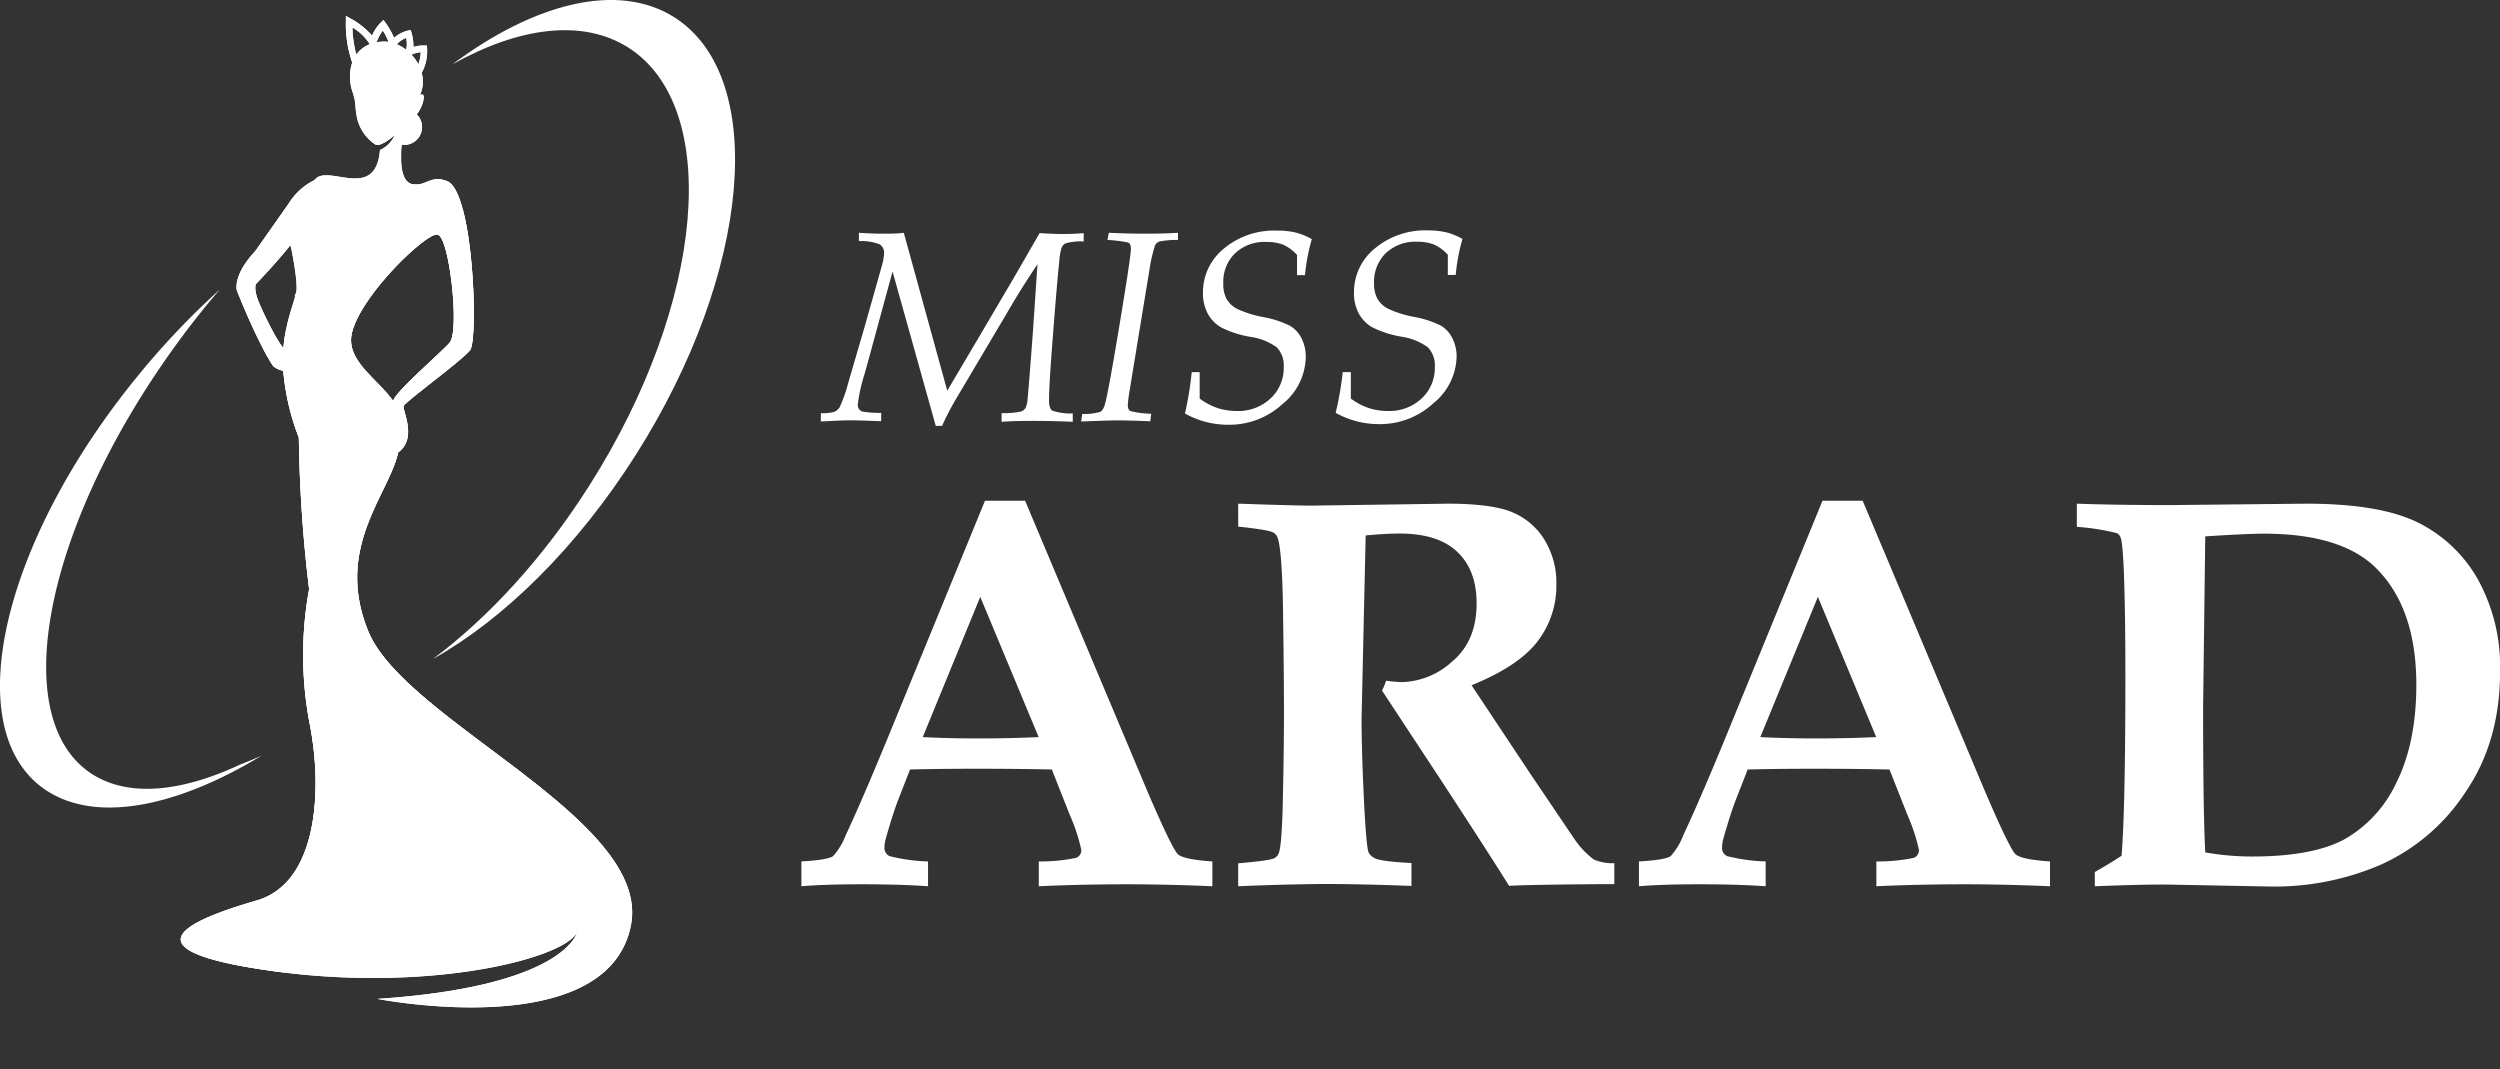 <svg xmlns="http://www.w3.org/2000/svg" xmlns:xlink="http://www.w3.org/1999/xlink" viewBox="0 0 395.94 169.3"><rect x="0" y="0" width="395.94" height="169.3" fill="#333333" stroke="none"/><defs><style>.cls-1,.cls-4{fill:#fff;}.cls-2{isolation:isolate;}.cls-3{clip-path:url(#clip-path);}.cls-4{mix-blend-mode:overlay;}</style><clipPath id="clip-path"><path class="cls-1" d="M58.33,100c-5.43-13.25,3.29-21.7,4.73-28.36,3.08-2.22.65-6.66.85-7.32s9.19-7.17,10.53-8.85S75,30.23,70.8,28.68c-2.59-1-3.17.86-5.37.51a2.11,2.11,0,0,1-.38-.09L64.86,29c-.9-.48-1.27-1.87-1.33-3.53v-1c0-.51,0-1,.11-1.54A2.83,2.83,0,0,0,66,18.11a5.26,5.26,0,0,0,1.14-2.77c-.1-.59-.56-.33-.63-.3a5,5,0,0,0,.27-3.49,7.22,7.22,0,0,0,.86-3.89l-.05-.45-.45,0a5.63,5.63,0,0,0-1.67.22,7.61,7.61,0,0,0-.28-2.2l-.15-.48-.48.11A5,5,0,0,0,62.41,6,12.37,12.37,0,0,0,61.1,3.66l-.37-.49-.44.42a6.86,6.86,0,0,0-1.37,2.05,12.13,12.13,0,0,0-3.39-2.7l-.75-.41,0,.86a18.49,18.49,0,0,0,1,6.52,7.28,7.28,0,0,0,0,4.48c.7,2.1.33,1.88.74,4.15a6.86,6.86,0,0,0,2.93,4.35c.71.39,2.35-.88,3.06-1.48a4.64,4.64,0,0,1-2.33,2.35c-.67,8.1-8,2.33-10.2,4.56a1.63,1.63,0,0,0-.17.2,10.06,10.06,0,0,0-4.06,3.67l-5.31,7.56C36.78,43.65,37.51,46,37.51,46c3.59,9,5.78,12,5.78,12a3.43,3.43,0,0,0,1.57.72,38.25,38.25,0,0,0,2.47,10.59,222,222,0,0,0,1.63,24A57.89,57.89,0,0,0,49.12,115C51,124.8,50.44,139.42,41,142.52c-10.49,3-22.59,7.84,2.25,11.28s46.19-2,48.15-6.17c0,0-1.75,8.58-31.63,10.57,0,0,36.29,7.16,40.13-11.53C103.41,129.79,64.25,114.4,58.33,100ZM66.64,8.27a6.66,6.66,0,0,1-.38,1.9,7.14,7.14,0,0,0-1.11-1.52A5.68,5.68,0,0,1,66.64,8.27Zm-10.21.37a17.88,17.88,0,0,1-.61-4.29A8.19,8.19,0,0,1,58.57,7,4.84,4.84,0,0,0,56.43,8.64Zm3.56-2-.35.07a6.68,6.68,0,0,1,1-1.87,10.34,10.34,0,0,1,.9,1.8A4.84,4.84,0,0,0,60,6.65ZM44.89,55.12c-.83-.74-3.46-6-4.08-7.75S40.53,45,40.53,45s3.25-3.37,5.47-6.19c0,.17.08.36.13.55,0,0,1.13,5.43.78,7-.17.76-.43.75,0,0C46.34,48.62,45.21,51.2,44.89,55.12ZM64.33,6a4.63,4.63,0,0,1,0,1.9,6.13,6.13,0,0,0-1.49-.89A4.18,4.18,0,0,1,64.33,6ZM55.8,52.46c1.74-6.23,12-15.8,13.44-15.28,1.84-.21,3.62,15,2,17.06-.84,1.11-9.24,8.32-8.93,9.32C59.64,59.8,54.52,57,55.8,52.46Z"/></clipPath></defs><title>Asset 5</title><g class="cls-2"><g id="Layer_2" data-name="Layer 2"><g id="Layer_1-2" data-name="Layer 1"><path class="cls-1" d="M130,66.75V65.43a6.37,6.37,0,0,0,2.17-.22,2,2,0,0,0,.82-.73,23.56,23.56,0,0,0,1.36-3.88l2.58-8.82,2.67-9.45a10,10,0,0,0,.42-2.21,1.55,1.55,0,0,0-.72-1.43,8,8,0,0,0-3.27-.5V36.87c1.31.09,2.58.14,3.78.14s2.26,0,3.33-.14l6.88,25q2.68-4.49,10.51-17.81l4.12-7.14c1.49.09,2.61.14,3.37.14s2.07,0,3.61-.14v1.32a8.61,8.61,0,0,0-2.9.31,1.42,1.42,0,0,0-.59.68,7.27,7.27,0,0,0-.35,1.89q-.36,3.33-1,11.61c-.44,5.52-.65,9.07-.65,10.65,0,.87.17,1.42.5,1.65a8.91,8.91,0,0,0,3.26.45v1.32q-3.47-.14-5.86-.14c-1.62,0-3.43,0-5.41.14V65.43a13.28,13.28,0,0,0,3.1-.26,1.57,1.57,0,0,0,.67-.52,3.69,3.69,0,0,0,.34-1.42q.16-1.47.84-10.53l.73-10.84c-1.27,1.87-3,4.54-5,8l-8.11,13.68c-.73,1.28-1.4,2.58-2,3.91h-1L141.36,43,137,59A26.92,26.92,0,0,0,135.86,64a1.13,1.13,0,0,0,.63,1.16,15.22,15.22,0,0,0,3.07.23v1.32c-2.19-.09-3.83-.14-4.92-.14S131.9,66.66,130,66.75Z"/><path class="cls-1" d="M171.23,66.75l.17-1.19a8.71,8.71,0,0,0,2.93-.36A2.35,2.35,0,0,0,175,64q.47-1.51,2.29-12.46t1.82-12.14c0-.54-.16-.88-.48-1A22.5,22.5,0,0,0,175.4,38l.21-1.13c2.09.09,3.84.14,5.25.14s3.45,0,5.7-.14V38a14,14,0,0,0-3,.26,1.4,1.4,0,0,0-.63.6,23.9,23.9,0,0,0-.89,3.9L180.52,52,178.88,62a20.46,20.46,0,0,0-.26,2.16c0,.48.13.79.38.93a14.4,14.4,0,0,0,3.32.44l-.14,1.19c-2.15-.09-3.86-.14-5.15-.14S174,66.66,171.23,66.75Z"/><path class="cls-1" d="M188.74,58.94H190c0,1,0,1.92,0,2.86l0,1.32a9.86,9.86,0,0,0,2.85,1.51,9.62,9.62,0,0,0,3,.46,7.47,7.47,0,0,0,5.39-2,6.54,6.54,0,0,0,2.07-4.94A4.1,4.1,0,0,0,202.2,55a9.35,9.35,0,0,0-4.11-1.64,16.23,16.23,0,0,1-4.74-1.53,5.66,5.66,0,0,1-2.09-2.2,6.85,6.85,0,0,1-.74-3.28,8.9,8.9,0,0,1,3.34-7,12.4,12.4,0,0,1,8.3-2.83,12.94,12.94,0,0,1,3,.3,10,10,0,0,1,2.6,1.06,30.14,30.14,0,0,0-1.08,5.69h-1.26l0-1.57,0-1.62a6.71,6.71,0,0,0-2.18-1.62,7.06,7.06,0,0,0-2.65-.44,6.78,6.78,0,0,0-5,1.81,6.27,6.27,0,0,0-1.85,4.72,5.05,5.05,0,0,0,.52,2.5,4.16,4.16,0,0,0,1.65,1.56,17.24,17.24,0,0,0,4.11,1.3,15.78,15.78,0,0,1,4.29,1.39,4.78,4.78,0,0,1,1.83,2,6.47,6.47,0,0,1,.66,3,9.76,9.76,0,0,1-3.67,7.38,12.45,12.45,0,0,1-8.59,3.29,14,14,0,0,1-3.57-.45,14.17,14.17,0,0,1-3.3-1.33A54,54,0,0,0,188.74,58.94Z"/><path class="cls-1" d="M212.66,58.94h1.28c0,1,0,1.92,0,2.86l0,1.32a10.12,10.12,0,0,0,2.85,1.51,9.72,9.72,0,0,0,3,.46,7.45,7.45,0,0,0,5.38-2,6.54,6.54,0,0,0,2.07-4.94A4.1,4.1,0,0,0,226.13,55,9.46,9.46,0,0,0,222,53.33a16.45,16.45,0,0,1-4.74-1.53,5.66,5.66,0,0,1-2.09-2.2,6.85,6.85,0,0,1-.73-3.28,8.87,8.87,0,0,1,3.34-7,12.38,12.38,0,0,1,8.3-2.83,12.94,12.94,0,0,1,2.95.3,10,10,0,0,1,2.59,1.06,30.13,30.13,0,0,0-1.07,5.69H229.3l0-1.57,0-1.62a6.64,6.64,0,0,0-2.19-1.62,7,7,0,0,0-2.64-.44,6.79,6.79,0,0,0-5,1.81,6.31,6.31,0,0,0-1.85,4.72,5,5,0,0,0,.53,2.5,4.16,4.16,0,0,0,1.65,1.56,17,17,0,0,0,4.1,1.3,15.89,15.89,0,0,1,4.3,1.39,4.82,4.82,0,0,1,1.82,2,6.35,6.35,0,0,1,.67,3A9.78,9.78,0,0,1,227,63.88a12.44,12.44,0,0,1-8.59,3.29,14,14,0,0,1-3.56-.45,14.42,14.42,0,0,1-3.31-1.33A52,52,0,0,0,212.66,58.94Z"/><path class="cls-1" d="M126.92,136.43c2.7-.15,4.37-.42,5-.82a10.46,10.46,0,0,0,2-3.28q2.63-5.62,6.73-15.59L156,79.3h6.35l19.52,46.37q3.79,8.79,4.68,9.62t5.46,1.14v3.93q-7-.3-13.29-.31-7.47,0-14.2.31v-3.93a27.45,27.45,0,0,0,5.93-.57,1.29,1.29,0,0,0,.8-1.29,28.57,28.57,0,0,0-1.81-5.48l-2.85-7.22q-5.35-.12-12-.12-5.75,0-10.46.12l-1.9,4.86c-.51,1.32-1.15,3.29-1.89,5.9a5.53,5.53,0,0,0-.26,1.6,1.39,1.39,0,0,0,.84,1.37,28.31,28.31,0,0,0,6.06.83v3.93c-2.82-.2-6.33-.31-10.53-.31-4,0-7.17.11-9.53.31Zm28.33-41.9-9.11,22.21q4,.21,8.77.21c3.34,0,6.53-.07,9.59-.21Z"/><path class="cls-1" d="M196.1,140.36v-3.63q5-.43,5.74-.82a1.49,1.49,0,0,0,.69-.82q.43-1,.61-7,.21-9.24.21-14.55,0-7.17-.17-18.22-.18-8.25-.82-10.11a1.51,1.51,0,0,0-.69-.86c-.46-.29-2.32-.6-5.57-.95V79.77c6,.2,9.8.31,11.53.31l21.63-.31c4.69,0,8.11.46,10.26,1.36a10.91,10.91,0,0,1,5.09,4.36,13,13,0,0,1,1.88,7.05,14.47,14.47,0,0,1-3,9.07q-3,3.9-10.43,6.92l9.2,13.86L249.43,133a13.29,13.29,0,0,0,3,3.13,7.5,7.5,0,0,0,3.24.58v3.32l-2.55,0q-11,.09-14.12.26-3.75-6-11.23-17.41l-8.89-13.51a9,9,0,0,0,.64-1.56,22,22,0,0,0,2.55.22,12.29,12.29,0,0,0,7.9-3.24q3.9-3.26,3.89-9.26,0-5.23-3.07-8.14t-9.22-2.89q-2,0-5.28.3L216,97.62l-.36,16.16q0,5.49.43,14c.23,4.29.46,6.7.68,7.21a2,2,0,0,0,.95.91q.9.53,5.84.78v3.63q-7.76-.3-13.75-.31Q203.42,140.05,196.1,140.36Z"/><path class="cls-1" d="M259.57,136.43c2.71-.15,4.38-.42,5-.82a10.27,10.27,0,0,0,2-3.28q2.64-5.62,6.74-15.59L288.64,79.3H295l19.52,46.37q3.79,8.79,4.69,9.62t5.46,1.14v3.93q-7-.3-13.3-.31-7.46,0-14.2.31v-3.93a27.49,27.49,0,0,0,5.94-.57,1.3,1.3,0,0,0,.8-1.29,29.41,29.41,0,0,0-1.81-5.48l-2.85-7.22q-5.37-.12-12-.12-5.75,0-10.46.12l-1.9,4.86q-.78,2-1.9,5.9a5.9,5.9,0,0,0-.26,1.6,1.39,1.39,0,0,0,.84,1.37,28.33,28.33,0,0,0,6.07.83v3.93c-2.82-.2-6.33-.31-10.53-.31-4,0-7.18.11-9.54.31Zm28.34-41.9-9.12,22.21q4,.21,8.77.21,5,0,9.59-.21Z"/><path class="cls-1" d="M331.77,140.36v-2.25q3-1.73,4.24-2.59.6-7.59.6-28.43,0-9-.19-15.08t-.59-6.93a1.18,1.18,0,0,0-.56-.64,35.75,35.75,0,0,0-6.35-1V79.77q6.52.23,15,.22l21.29-.22q11.61,0,17.64,2.94a22.23,22.23,0,0,1,9.56,9,28.6,28.6,0,0,1,3.54,14.68q0,11.1-5.52,19.13A31.37,31.37,0,0,1,376.94,137a42.59,42.59,0,0,1-17,3.41l-16.36-.31Q339.68,140.05,331.77,140.36ZM349.26,135a42.42,42.42,0,0,0,7.43.65q9.63,0,14.68-2.76a20.05,20.05,0,0,0,8.19-9q3.12-6.28,3.13-15.43,0-12-6.22-18.33-5.49-5.61-17.92-5.61c-1.79,0-4.88.14-9.29.43l-.34,26.9Q348.92,128.79,349.26,135Z"/><path class="cls-1" d="M106.8,2.74C121.69,12.18,119,43.17,100.72,72c-9.37,14.79-21,26.12-32.16,32.37,8.79-6.56,17.52-16,24.85-27.59C111.66,48,114.38,17,99.49,7.52c-7.24-4.58-17.31-3.23-27.84,2.67C84.71.44,97.89-2.9,106.8,2.74Z"/><path class="cls-1" d="M14.52,122.55C1.06,113.79,7,83.42,27.81,54.71q3.38-4.66,7-8.86a124.3,124.3,0,0,0-12.9,13.58C.41,85.67-6.43,114.88,6.61,124.67c7.8,5.86,20.93,3.45,34.83-5-1.18.54-2.35,1-3.5,1.46C28.63,125.47,20.27,126.29,14.52,122.55Z"/><path class="cls-1" d="M58.33,100c-5.43-13.25,3.29-21.7,4.73-28.36,3.08-2.22.65-6.66.85-7.32s9.19-7.17,10.53-8.85S75,30.23,70.8,28.68c-2.59-1-3.17.86-5.37.51a2.11,2.11,0,0,1-.38-.09L64.86,29c-.9-.48-1.27-1.87-1.33-3.53v-1c0-.51,0-1,.11-1.54A2.83,2.83,0,0,0,66,18.11a5.26,5.26,0,0,0,1.14-2.77c-.1-.59-.56-.33-.63-.3a5,5,0,0,0,.27-3.49,7.22,7.22,0,0,0,.86-3.89l-.05-.45-.45,0a5.63,5.63,0,0,0-1.67.22,7.61,7.61,0,0,0-.28-2.2l-.15-.48-.48.11A5,5,0,0,0,62.41,6,12.37,12.37,0,0,0,61.1,3.66l-.37-.49-.44.42a6.86,6.86,0,0,0-1.37,2.05,12.13,12.13,0,0,0-3.39-2.7l-.75-.41,0,.86a18.49,18.49,0,0,0,1,6.52,7.28,7.28,0,0,0,0,4.48c.7,2.1.33,1.88.74,4.15a6.86,6.86,0,0,0,2.93,4.35c.71.39,2.35-.88,3.06-1.48a4.64,4.64,0,0,1-2.33,2.35c-.67,8.1-8,2.33-10.2,4.56a1.63,1.63,0,0,0-.17.2,10.06,10.06,0,0,0-4.06,3.67l-5.31,7.56C36.78,43.65,37.51,46,37.51,46c3.59,9,5.78,12,5.78,12a3.43,3.43,0,0,0,1.57.72,38.25,38.25,0,0,0,2.47,10.59,222,222,0,0,0,1.63,24A57.89,57.89,0,0,0,49.12,115C51,124.8,50.44,139.42,41,142.52c-10.49,3-22.59,7.84,2.25,11.28s46.19-2,48.15-6.17c0,0-1.75,8.58-31.63,10.57,0,0,36.29,7.16,40.13-11.53C103.41,129.79,64.25,114.4,58.33,100ZM66.64,8.27a6.66,6.66,0,0,1-.38,1.9,7.14,7.14,0,0,0-1.11-1.52A5.68,5.68,0,0,1,66.64,8.27Zm-10.21.37a17.88,17.88,0,0,1-.61-4.29A8.19,8.19,0,0,1,58.57,7,4.84,4.84,0,0,0,56.43,8.64Zm3.56-2-.35.07a6.68,6.68,0,0,1,1-1.87,10.34,10.34,0,0,1,.9,1.8A4.84,4.84,0,0,0,60,6.65ZM44.89,55.12c-.83-.74-3.46-6-4.08-7.75S40.53,45,40.53,45s3.25-3.37,5.47-6.19c0,.17.08.36.13.55,0,0,1.13,5.43.78,7-.17.76-.43.75,0,0C46.34,48.62,45.21,51.2,44.89,55.12ZM64.33,6a4.63,4.63,0,0,1,0,1.9,6.13,6.13,0,0,0-1.49-.89A4.18,4.18,0,0,1,64.33,6ZM55.8,52.46c1.74-6.23,12-15.8,13.44-15.28,1.84-.21,3.62,15,2,17.06-.84,1.11-9.24,8.32-8.93,9.32C59.64,59.8,54.52,57,55.8,52.46Z"/><path class="cls-1" d="M58.33,100c-5.43-13.25,3.29-21.7,4.73-28.36,3.08-2.22.65-6.66.85-7.32s9.19-7.17,10.53-8.85S75,30.23,70.8,28.68c-2.59-1-3.17.86-5.37.51a2.11,2.11,0,0,1-.38-.09L64.86,29c-.9-.48-1.27-1.87-1.33-3.53v-1c0-.51,0-1,.11-1.54A2.83,2.83,0,0,0,66,18.11a5.26,5.26,0,0,0,1.14-2.77c-.1-.59-.56-.33-.63-.3a5,5,0,0,0,.27-3.49,7.22,7.22,0,0,0,.86-3.89l-.05-.45-.45,0a5.63,5.63,0,0,0-1.67.22,7.61,7.61,0,0,0-.28-2.2l-.15-.48-.48.11A5,5,0,0,0,62.41,6,12.37,12.37,0,0,0,61.1,3.66l-.37-.49-.44.42a6.86,6.86,0,0,0-1.37,2.05,12.13,12.13,0,0,0-3.39-2.7l-.75-.41,0,.86a18.49,18.49,0,0,0,1,6.52,7.28,7.28,0,0,0,0,4.48c.7,2.1.33,1.88.74,4.15a6.86,6.86,0,0,0,2.93,4.35c.71.39,2.35-.88,3.06-1.48a4.64,4.64,0,0,1-2.33,2.35c-.67,8.1-8,2.33-10.2,4.56a1.63,1.63,0,0,0-.17.2,10.06,10.06,0,0,0-4.06,3.67l-5.31,7.56C36.78,43.65,37.51,46,37.51,46c3.59,9,5.78,12,5.78,12a3.43,3.43,0,0,0,1.57.72,38.25,38.25,0,0,0,2.47,10.59,222,222,0,0,0,1.63,24A57.89,57.89,0,0,0,49.12,115C51,124.8,50.44,139.42,41,142.52c-10.49,3-22.59,7.84,2.25,11.28s46.19-2,48.15-6.17c0,0-1.75,8.58-31.63,10.57,0,0,36.29,7.16,40.13-11.53C103.41,129.79,64.25,114.4,58.33,100ZM66.64,8.27a6.66,6.66,0,0,1-.38,1.9,7.14,7.14,0,0,0-1.11-1.52A5.68,5.68,0,0,1,66.64,8.27Zm-10.21.37a17.88,17.88,0,0,1-.61-4.29A8.19,8.19,0,0,1,58.57,7,4.84,4.84,0,0,0,56.43,8.64Zm3.56-2-.35.07a6.68,6.68,0,0,1,1-1.87,10.34,10.34,0,0,1,.9,1.8A4.84,4.84,0,0,0,60,6.65ZM44.89,55.12c-.83-.74-3.46-6-4.08-7.75S40.53,45,40.53,45s3.25-3.37,5.47-6.19c0,.17.08.36.13.55,0,0,1.13,5.43.78,7-.17.76-.43.75,0,0C46.34,48.62,45.21,51.2,44.89,55.12ZM64.33,6a4.63,4.63,0,0,1,0,1.9,6.13,6.13,0,0,0-1.49-.89A4.18,4.18,0,0,1,64.33,6ZM55.8,52.46c1.74-6.23,12-15.8,13.44-15.28,1.84-.21,3.62,15,2,17.06-.84,1.11-9.24,8.32-8.93,9.32C59.64,59.8,54.52,57,55.8,52.46Z"/><g class="cls-3"><polygon class="cls-4" points="98.09 117.04 23.06 169.3 23.06 68.14 98.09 15.88 98.09 117.04"/></g><path class="cls-1" d="M63.49,23.24c0,.41-.07.82-.09,1.22s0,.65,0,1c.05,1.67.43,3,1.32,3.53l.2.09h0a1.93,1.93,0,0,0,.38.09c2.2.35,2.78-1.47,5.36-.52,4.22,1.56,5,25.06,3.65,26.74S64,63.55,63.78,64.2s2.24,5.11-.84,7.33C61.5,78.19,52.78,86.64,58.2,99.88c5.93,14.46,45.08,29.84,41.61,46.73-1.06,5.19-4.64,8.38-9.24,10.29A13.25,13.25,0,0,0,97.09,148c3.47-16.89-35.68-32.28-41.6-46.73C50.06,88,58.78,79.55,60.22,72.88c3.08-2.21.65-6.66.85-7.32S71.6,56.71,73,55s.94-23.62-3.28-25.18c-2.58-1-4,.55-6.16,0C62.73,29.59,63.11,24.31,63.49,23.24Z"/></g></g></g></svg>